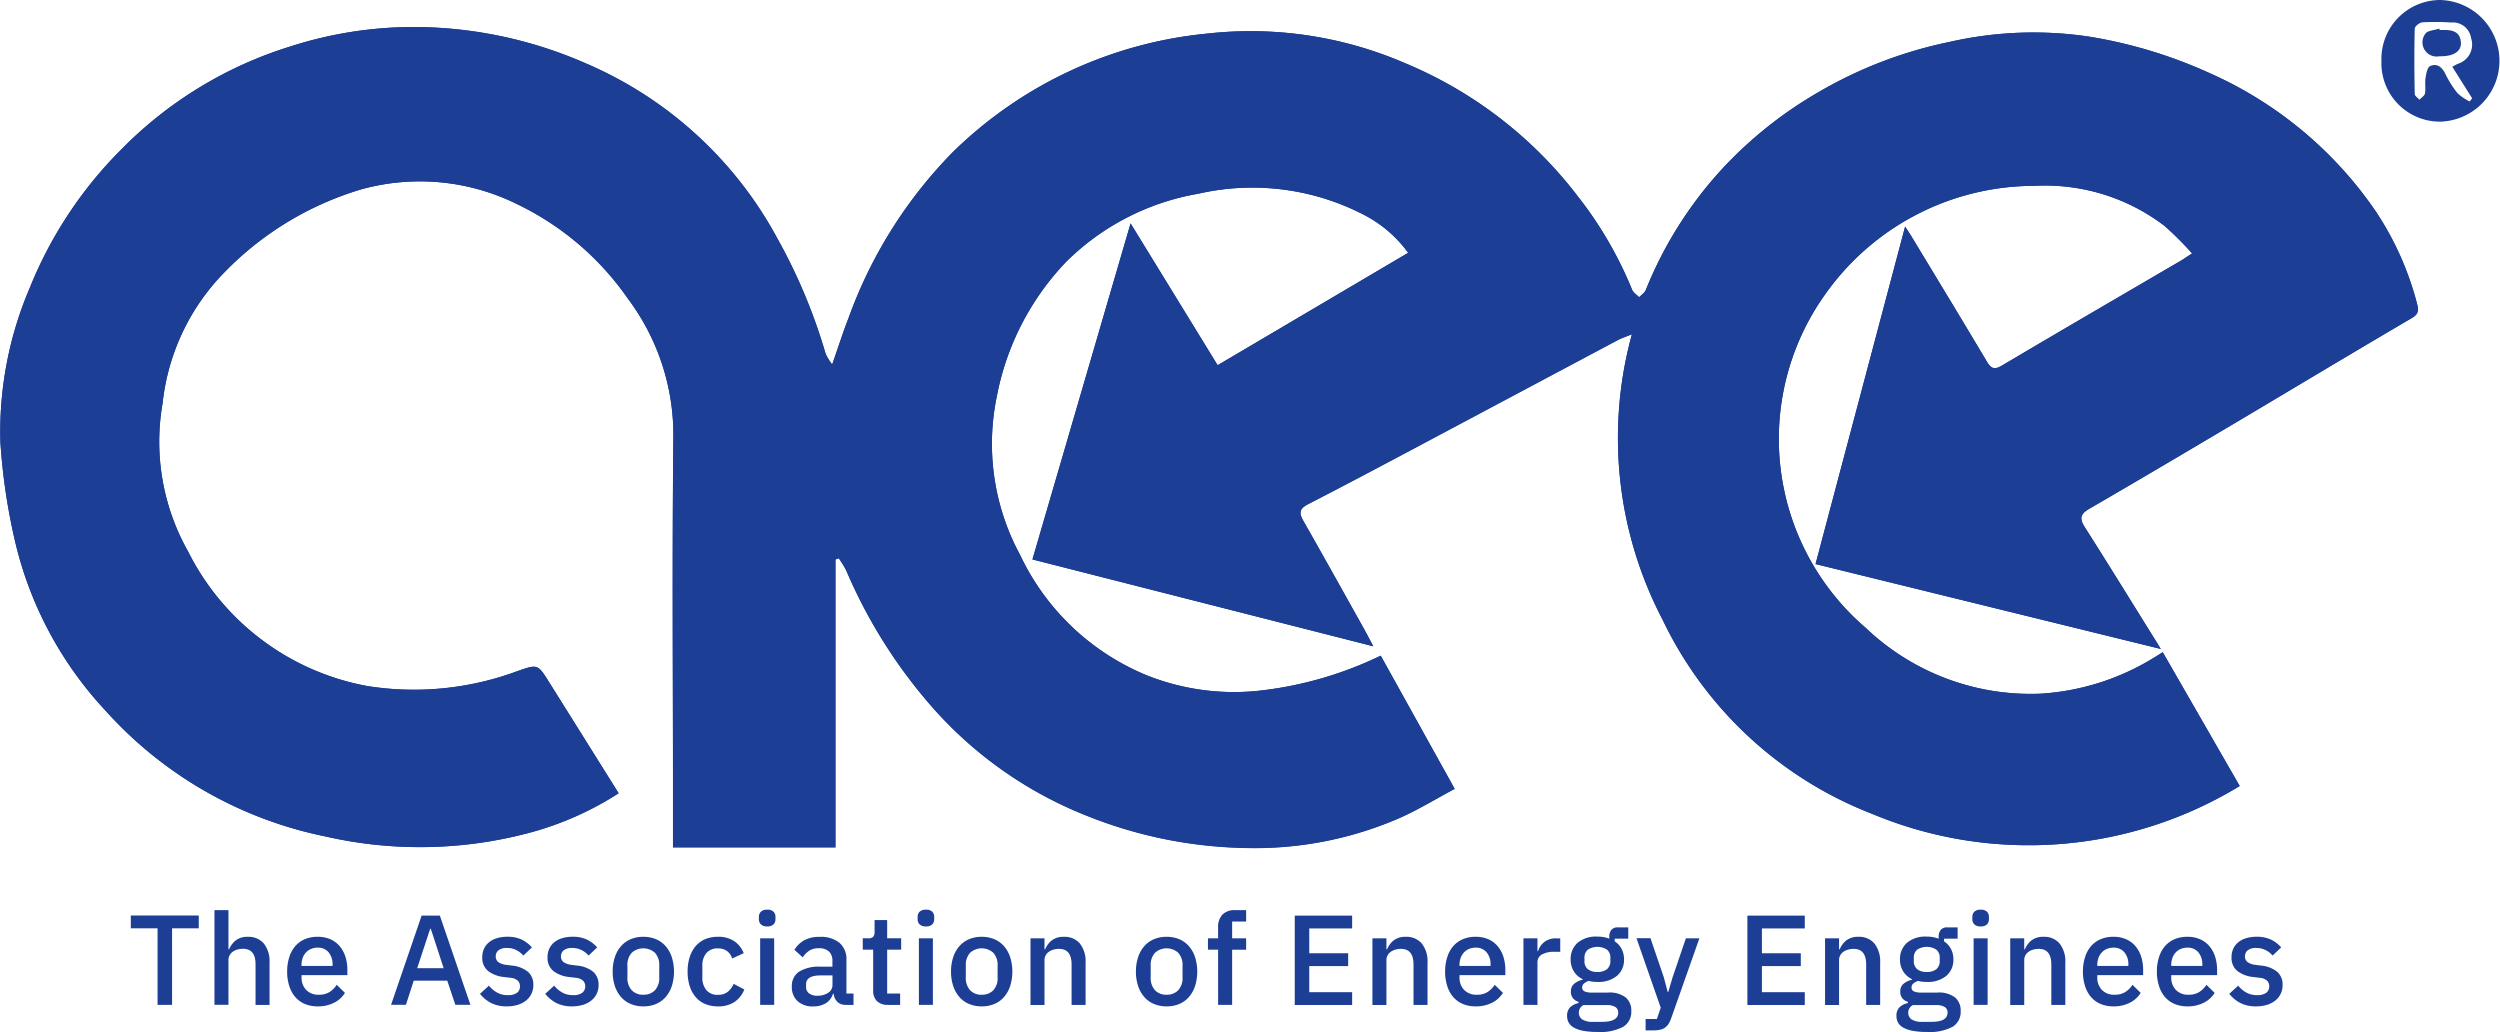 <svg id="Group_172" data-name="Group 172" xmlns="http://www.w3.org/2000/svg" width="84.074" height="34.705" viewBox="0 0 84.074 34.705">
  <g id="Group_71" data-name="Group 71" transform="translate(0 0.907)">
    <path id="Path_240" data-name="Path 240" d="M72.666,33.074c-.1-.158-.147-.238-.2-.318-.787-1.263-1.57-2.53-2.367-3.788-.182-.288-.135-.437.162-.61,1.685-.976,3.359-1.969,5.034-2.962,1.94-1.151,3.872-2.314,5.818-3.455.238-.14.217-.289.164-.484a10.209,10.209,0,0,0-1.371-3.076,13.277,13.277,0,0,0-5.587-4.665,15.95,15.95,0,0,0-4.075-1.235,12.689,12.689,0,0,0-4.7.183,14.483,14.483,0,0,0-4.387,1.683,13.822,13.822,0,0,0-3.371,2.722A13.371,13.371,0,0,0,55.347,21c-.039.1-.147.165-.224.247-.081-.084-.2-.154-.238-.254a13.029,13.029,0,0,0-1.822-3.136,14.144,14.144,0,0,0-5.833-4.491A13.081,13.081,0,0,0,40.6,12.38a14.157,14.157,0,0,0-8.574,4,15.4,15.4,0,0,0-3.483,5.539c-.191.49-.351.992-.561,1.59a1.889,1.889,0,0,1-.221-.36,18.638,18.638,0,0,0-1.632-3.895,13.233,13.233,0,0,0-6.457-5.882,14.485,14.485,0,0,0-5.754-1.213,13.549,13.549,0,0,0-4.177.661,13.6,13.6,0,0,0-5.634,3.426A13.945,13.945,0,0,0,1,20.932a12.29,12.29,0,0,0-.988,5.191,20.461,20.461,0,0,0,.495,3.34A12.515,12.515,0,0,0,3.54,35.139a13.563,13.563,0,0,0,7.4,4.238,14.268,14.268,0,0,0,6.833-.115A10.582,10.582,0,0,0,20.8,37.925c-.791-1.265-1.567-2.505-2.344-3.745-.377-.6-.377-.6-1.069-.358a9.993,9.993,0,0,1-5.026.5A8.441,8.441,0,0,1,6.324,29.8a7.51,7.51,0,0,1-.857-5,7.41,7.41,0,0,1,2.1-4.414,10.659,10.659,0,0,1,4.568-2.764,7.368,7.368,0,0,1,5.225.481,9.584,9.584,0,0,1,3.76,3.2,7.644,7.644,0,0,1,1.523,4.618c-.043,4-.013,8-.013,12v1.822h5.463V30.06l.111-.04a3.328,3.328,0,0,1,.247.4A17.167,17.167,0,0,0,31.4,35.091,13.579,13.579,0,0,0,36.58,38.7a15.027,15.027,0,0,0,5.3,1.07,12.2,12.2,0,0,0,5.154-.994c.647-.283,1.254-.659,1.883-.993L46.429,33.3a12.517,12.517,0,0,1-3.907,1.157,7.918,7.918,0,0,1-3.989-.508A8.137,8.137,0,0,1,34.3,29.909a7.844,7.844,0,0,1-.779-5.333,8.978,8.978,0,0,1,2.339-4.529A8.313,8.313,0,0,1,40.3,17.765a8.148,8.148,0,0,1,5.521.688,4.258,4.258,0,0,1,1.532,1.3l-6.409,3.781-2.927-4.769c-1.113,3.815-2.2,7.53-3.3,11.3l11.464,2.919c-.127-.238-.212-.4-.3-.564-.684-1.222-1.365-2.447-2.057-3.664-.15-.263-.121-.4.165-.551,1.234-.632,2.459-1.284,3.683-1.935q3.364-1.787,6.725-3.579c.123-.065.258-.106.482-.2a13.181,13.181,0,0,0,1.03,9.595,13.036,13.036,0,0,0,7.043,6.531,13.644,13.644,0,0,0,12.367-.934l-2.589-4.5c-.132.083-.214.138-.3.188a8.231,8.231,0,0,1-3.8,1.207,8.032,8.032,0,0,1-5.885-2.21,8.369,8.369,0,0,1-1.369-11.216A8.615,8.615,0,0,1,68.41,17.5a6.626,6.626,0,0,1,4.373,1.341,10.55,10.55,0,0,1,.934.932c-.187.121-.286.192-.392.253-2,1.169-4,2.332-5.993,3.513-.262.155-.372.114-.519-.133-.834-1.4-1.681-2.8-2.525-4.191-.058-.1-.123-.191-.222-.345-1.015,3.827-2.009,7.57-3.012,11.349Z" transform="translate(0.001 -12.157)" fill="#1c3e95"/>
    <path id="Path_241" data-name="Path 241" d="M72.675,33.047,61.064,30.191c1-3.779,2-7.523,3.012-11.349.1.155.164.248.222.345.844,1.4,1.692,2.789,2.525,4.191.147.247.257.288.519.133,1.991-1.181,3.994-2.344,5.993-3.513.105-.061.2-.132.392-.253a10.864,10.864,0,0,0-.934-.932,6.622,6.622,0,0,0-4.373-1.341,8.615,8.615,0,0,0-7.036,3.652,8.369,8.369,0,0,0,1.37,11.216,8.039,8.039,0,0,0,5.885,2.21,8.231,8.231,0,0,0,3.8-1.207c.084-.05.167-.1.3-.188l2.589,4.5a13.645,13.645,0,0,1-12.367.934,13.036,13.036,0,0,1-7.043-6.531,13.181,13.181,0,0,1-1.03-9.595c-.224.09-.36.132-.482.2q-3.364,1.787-6.725,3.579c-1.224.651-2.449,1.3-3.683,1.935-.286.147-.315.288-.165.551.692,1.218,1.373,2.441,2.057,3.664.09.161.175.326.3.564L34.731,30.034c1.1-3.767,2.184-7.483,3.3-11.3l2.927,4.769,6.409-3.781a4.251,4.251,0,0,0-1.532-1.3,8.157,8.157,0,0,0-5.521-.688,8.318,8.318,0,0,0-4.443,2.282,8.978,8.978,0,0,0-2.339,4.529,7.844,7.844,0,0,0,.779,5.333,8.137,8.137,0,0,0,4.236,4.043,7.927,7.927,0,0,0,3.989.508,12.529,12.529,0,0,0,3.907-1.157l2.485,4.476c-.629.336-1.236.712-1.883.993a12.211,12.211,0,0,1-5.154.994,15.027,15.027,0,0,1-5.3-1.07,13.579,13.579,0,0,1-5.179-3.606A17.167,17.167,0,0,1,28.463,30.4a3.236,3.236,0,0,0-.247-.4l-.111.04v9.681H22.641V37.891c0-4-.029-8,.013-12a7.64,7.64,0,0,0-1.523-4.618,9.589,9.589,0,0,0-3.76-3.2,7.368,7.368,0,0,0-5.225-.481,10.655,10.655,0,0,0-4.568,2.764,7.41,7.41,0,0,0-2.1,4.414,7.514,7.514,0,0,0,.857,5,8.44,8.44,0,0,0,6.04,4.527,9.993,9.993,0,0,0,5.026-.5c.691-.241.692-.243,1.069.358.777,1.24,1.552,2.48,2.344,3.745a10.562,10.562,0,0,1-3.031,1.337,14.267,14.267,0,0,1-6.833.115,13.56,13.56,0,0,1-7.4-4.238A12.515,12.515,0,0,1,.516,29.434a20.461,20.461,0,0,1-.495-3.34A12.29,12.29,0,0,1,1.01,20.9a13.93,13.93,0,0,1,3.111-4.686A13.6,13.6,0,0,1,9.755,12.79a13.552,13.552,0,0,1,4.177-.661,14.462,14.462,0,0,1,5.754,1.213,13.23,13.23,0,0,1,6.457,5.882,18.638,18.638,0,0,1,1.632,3.895,1.929,1.929,0,0,0,.221.36c.21-.6.369-1.1.561-1.59a15.407,15.407,0,0,1,3.483-5.539,14.157,14.157,0,0,1,8.574-4,13.081,13.081,0,0,1,6.625.988,14.144,14.144,0,0,1,5.833,4.491,13.044,13.044,0,0,1,1.822,3.136c.04.1.157.17.238.254.076-.081.184-.15.224-.247A13.371,13.371,0,0,1,57.8,17.04a13.822,13.822,0,0,1,3.371-2.722,14.483,14.483,0,0,1,4.387-1.683,12.674,12.674,0,0,1,4.7-.183,15.921,15.921,0,0,1,4.075,1.235,13.286,13.286,0,0,1,5.587,4.665,10.208,10.208,0,0,1,1.371,3.076c.052.2.074.345-.164.484-1.946,1.141-3.878,2.3-5.818,3.455-1.674.993-3.35,1.986-5.034,2.962-.3.173-.345.322-.162.61.8,1.257,1.579,2.524,2.367,3.788C72.529,32.808,72.577,32.888,72.675,33.047Z" transform="translate(-0.007 -12.129)" fill="#1c3e95"/>
  </g>
  <g id="Group_72" data-name="Group 72" transform="translate(4.401 30.591)">
    <path id="Path_242" data-name="Path 242" d="M60.256,412.291v2.574h-.488v-2.574h-.9v-.431h2.285v.431Z" transform="translate(-58.87 -411.663)" fill="#1c3e95"/>
    <path id="Path_243" data-name="Path 243" d="M96.47,409.45h.471v1.317h.022a.733.733,0,0,1,.223-.3.633.633,0,0,1,.408-.12.668.668,0,0,1,.537.226.966.966,0,0,1,.192.644v1.42h-.471V411.27q0-.52-.423-.521a.694.694,0,0,0-.179.024.515.515,0,0,0-.158.071.347.347,0,0,0-.11.12.334.334,0,0,0-.041.168v1.5H96.47Z" transform="translate(-93.659 -409.433)" fill="#1c3e95"/>
    <path id="Path_244" data-name="Path 244" d="M130.152,423.761a1.1,1.1,0,0,1-.432-.081.883.883,0,0,1-.324-.235,1.044,1.044,0,0,1-.2-.37,1.542,1.542,0,0,1-.071-.484,1.564,1.564,0,0,1,.071-.484,1.057,1.057,0,0,1,.2-.37.9.9,0,0,1,.324-.235,1.08,1.08,0,0,1,.432-.081,1.033,1.033,0,0,1,.434.086.86.86,0,0,1,.313.239,1.035,1.035,0,0,1,.188.355,1.455,1.455,0,0,1,.063.434v.176h-1.541v.073a.59.59,0,0,0,.153.421.569.569,0,0,0,.438.164.644.644,0,0,0,.35-.09.783.783,0,0,0,.241-.244l.277.272a.89.89,0,0,1-.363.33A1.178,1.178,0,0,1,130.152,423.761Zm0-1.975a.558.558,0,0,0-.223.043.483.483,0,0,0-.173.12.529.529,0,0,0-.11.185.688.688,0,0,0-.039.237v.03h1.045v-.043a.622.622,0,0,0-.134-.416A.457.457,0,0,0,130.152,421.786Z" transform="translate(-123.869 -420.508)" fill="#1c3e95"/>
    <path id="Path_245" data-name="Path 245" d="M178.119,414.864l-.272-.813H176.72l-.263.813h-.5l1.028-3h.613l1.028,3Zm-.825-2.557h-.022l-.436,1.325h.89Z" transform="translate(-167.207 -411.663)" fill="#1c3e95"/>
    <path id="Path_246" data-name="Path 246" d="M216.841,423.761a1.151,1.151,0,0,1-.535-.112,1.174,1.174,0,0,1-.376-.31l.3-.275a.975.975,0,0,0,.279.235.73.73,0,0,0,.357.084.5.5,0,0,0,.309-.079.267.267,0,0,0,.1-.221.258.258,0,0,0-.071-.183.408.408,0,0,0-.248-.1l-.207-.025a1.062,1.062,0,0,1-.542-.2.562.562,0,0,1-.2-.467.67.67,0,0,1,.061-.291.614.614,0,0,1,.17-.215.785.785,0,0,1,.263-.135,1.153,1.153,0,0,1,.339-.047,1.11,1.11,0,0,1,.494.095,1.129,1.129,0,0,1,.343.262l-.289.275a.757.757,0,0,0-.227-.179.672.672,0,0,0-.321-.076.443.443,0,0,0-.287.078.25.25,0,0,0-.093.2.232.232,0,0,0,.082.194.587.587,0,0,0,.263.095l.207.026a.994.994,0,0,1,.542.218.568.568,0,0,1,.17.433.673.673,0,0,1-.063.295.647.647,0,0,1-.179.226.846.846,0,0,1-.28.147A1.244,1.244,0,0,1,216.841,423.761Z" transform="translate(-204.189 -420.508)" fill="#1c3e95"/>
    <path id="Path_247" data-name="Path 247" d="M246.191,423.761a1.151,1.151,0,0,1-.535-.112,1.174,1.174,0,0,1-.376-.31l.3-.275a.974.974,0,0,0,.279.235.73.73,0,0,0,.357.084.5.5,0,0,0,.309-.079.267.267,0,0,0,.1-.221.258.258,0,0,0-.071-.183.408.408,0,0,0-.248-.1l-.207-.025a1.062,1.062,0,0,1-.542-.2.562.562,0,0,1-.2-.467.669.669,0,0,1,.061-.291.613.613,0,0,1,.17-.215.785.785,0,0,1,.263-.135,1.154,1.154,0,0,1,.339-.047,1.11,1.11,0,0,1,.494.095,1.13,1.13,0,0,1,.343.262l-.289.275a.757.757,0,0,0-.227-.179.672.672,0,0,0-.321-.076.443.443,0,0,0-.287.078.25.25,0,0,0-.093.2.232.232,0,0,0,.082.194.587.587,0,0,0,.263.095l.207.026a.994.994,0,0,1,.542.218.568.568,0,0,1,.17.433.673.673,0,0,1-.063.295.647.647,0,0,1-.179.226.845.845,0,0,1-.28.147A1.248,1.248,0,0,1,246.191,423.761Z" transform="translate(-231.345 -420.508)" fill="#1c3e95"/>
    <path id="Path_248" data-name="Path 248" d="M276.642,423.761a1.086,1.086,0,0,1-.425-.081.884.884,0,0,1-.326-.235,1.072,1.072,0,0,1-.207-.37,1.5,1.5,0,0,1-.073-.484,1.519,1.519,0,0,1,.073-.484,1.073,1.073,0,0,1,.207-.37.893.893,0,0,1,.326-.235,1.073,1.073,0,0,1,.425-.081,1.087,1.087,0,0,1,.425.081.894.894,0,0,1,.326.235,1.073,1.073,0,0,1,.207.37,1.639,1.639,0,0,1,0,.969,1.085,1.085,0,0,1-.207.37.893.893,0,0,1-.326.235A1.073,1.073,0,0,1,276.642,423.761Zm0-.392a.523.523,0,0,0,.389-.148.6.6,0,0,0,.146-.443V422.4a.605.605,0,0,0-.146-.443.584.584,0,0,0-.777,0,.6.6,0,0,0-.147.443v.377a.606.606,0,0,0,.147.443A.521.521,0,0,0,276.642,423.37Z" transform="translate(-259.408 -420.508)" fill="#1c3e95"/>
    <path id="Path_249" data-name="Path 249" d="M310.369,423.761a1.1,1.1,0,0,1-.432-.081.843.843,0,0,1-.319-.235,1.058,1.058,0,0,1-.2-.37,1.586,1.586,0,0,1-.069-.484,1.611,1.611,0,0,1,.069-.484,1.059,1.059,0,0,1,.2-.37.863.863,0,0,1,.319-.235,1.081,1.081,0,0,1,.432-.081.945.945,0,0,1,.552.15.869.869,0,0,1,.315.4l-.389.181a.488.488,0,0,0-.166-.247.5.5,0,0,0-.313-.093.478.478,0,0,0-.391.161.638.638,0,0,0-.132.419v.4a.642.642,0,0,0,.132.419.474.474,0,0,0,.391.161.505.505,0,0,0,.33-.1.707.707,0,0,0,.2-.269l.358.189a.891.891,0,0,1-.337.425A.968.968,0,0,1,310.369,423.761Z" transform="translate(-290.626 -420.508)" fill="#1c3e95"/>
    <path id="Path_250" data-name="Path 250" d="M341.681,409.784a.289.289,0,0,1-.214-.069.241.241,0,0,1-.067-.176v-.073a.241.241,0,0,1,.067-.176.289.289,0,0,1,.214-.069.281.281,0,0,1,.212.069.246.246,0,0,1,.065.176v.073a.246.246,0,0,1-.065.176A.281.281,0,0,1,341.681,409.784Zm-.238.4h.471v2.238h-.471Z" transform="translate(-320.28 -409.22)" fill="#1c3e95"/>
    <path id="Path_251" data-name="Path 251" d="M358.059,423.7a.371.371,0,0,1-.285-.105.467.467,0,0,1-.121-.269h-.022a.552.552,0,0,1-.238.319.777.777,0,0,1-.419.108.744.744,0,0,1-.538-.181.642.642,0,0,1-.188-.487.573.573,0,0,1,.244-.5,1.259,1.259,0,0,1,.715-.168h.406v-.189a.431.431,0,0,0-.112-.318.477.477,0,0,0-.35-.112.557.557,0,0,0-.324.086.772.772,0,0,0-.212.22l-.28-.254a.893.893,0,0,1,.315-.312,1.02,1.02,0,0,1,.532-.123.989.989,0,0,1,.669.2.727.727,0,0,1,.233.581v1.124h.238v.383h-.265Zm-.95-.306a.634.634,0,0,0,.363-.1.3.3,0,0,0,.143-.26v-.323h-.4q-.488,0-.488.3v.078a.262.262,0,0,0,.1.226A.458.458,0,0,0,357.109,423.395Z" transform="translate(-334.02 -420.499)" fill="#1c3e95"/>
    <path id="Path_252" data-name="Path 252" d="M388.977,416.78a.5.5,0,0,1-.372-.127.49.49,0,0,1-.126-.36v-1.369h-.35v-.383h.19a.21.21,0,0,0,.162-.052.254.254,0,0,0,.046-.168v-.392h.423v.611h.471v.383h-.471V416.4h.436v.383h-.41Z" transform="translate(-363.516 -413.578)" fill="#1c3e95"/>
    <path id="Path_253" data-name="Path 253" d="M413.081,409.784a.289.289,0,0,1-.214-.069.242.242,0,0,1-.067-.176v-.073a.241.241,0,0,1,.067-.176.289.289,0,0,1,.214-.069.281.281,0,0,1,.212.069.246.246,0,0,1,.065.176v.073a.246.246,0,0,1-.065.176A.281.281,0,0,1,413.081,409.784Zm-.238.4h.471v2.238h-.471Z" transform="translate(-386.342 -409.22)" fill="#1c3e95"/>
    <path id="Path_254" data-name="Path 254" d="M428.862,423.761a1.087,1.087,0,0,1-.425-.081.885.885,0,0,1-.326-.235,1.072,1.072,0,0,1-.207-.37,1.5,1.5,0,0,1-.073-.484,1.517,1.517,0,0,1,.073-.484,1.073,1.073,0,0,1,.207-.37.894.894,0,0,1,.326-.235,1.073,1.073,0,0,1,.425-.081,1.086,1.086,0,0,1,.425.081.893.893,0,0,1,.326.235,1.072,1.072,0,0,1,.207.37,1.636,1.636,0,0,1,0,.969,1.083,1.083,0,0,1-.207.37.892.892,0,0,1-.326.235A1.073,1.073,0,0,1,428.862,423.761Zm0-.392a.523.523,0,0,0,.389-.148.6.6,0,0,0,.146-.443V422.4a.605.605,0,0,0-.146-.443.584.584,0,0,0-.777,0,.6.6,0,0,0-.146.443v.377a.606.606,0,0,0,.146.443A.52.52,0,0,0,428.862,423.37Z" transform="translate(-400.249 -420.508)" fill="#1c3e95"/>
    <path id="Path_255" data-name="Path 255" d="M463.58,423.71v-2.238h.471v.37h.022a.733.733,0,0,1,.223-.3.633.633,0,0,1,.408-.12.668.668,0,0,1,.537.226.966.966,0,0,1,.192.644v1.42h-.471v-1.36q0-.525-.423-.525a.7.7,0,0,0-.179.024.515.515,0,0,0-.158.071.346.346,0,0,0-.11.12.342.342,0,0,0-.041.172v1.5h-.471Z" transform="translate(-433.326 -420.508)" fill="#1c3e95"/>
    <path id="Path_256" data-name="Path 256" d="M512.042,423.761a1.087,1.087,0,0,1-.425-.081.884.884,0,0,1-.326-.235,1.07,1.07,0,0,1-.207-.37,1.5,1.5,0,0,1-.073-.484,1.519,1.519,0,0,1,.073-.484,1.071,1.071,0,0,1,.207-.37.893.893,0,0,1,.326-.235,1.073,1.073,0,0,1,.425-.081,1.086,1.086,0,0,1,.425.081.894.894,0,0,1,.326.235,1.073,1.073,0,0,1,.207.37,1.637,1.637,0,0,1,0,.969,1.085,1.085,0,0,1-.207.37.893.893,0,0,1-.326.235A1.073,1.073,0,0,1,512.042,423.761Zm0-.392a.523.523,0,0,0,.389-.148.6.6,0,0,0,.147-.443V422.4a.605.605,0,0,0-.147-.443.584.584,0,0,0-.777,0,.6.6,0,0,0-.146.443v.377a.606.606,0,0,0,.146.443A.521.521,0,0,0,512.042,423.37Z" transform="translate(-477.211 -420.508)" fill="#1c3e95"/>
    <path id="Path_257" data-name="Path 257" d="M543.761,410.789h-.341v-.383h.341v-.37a.6.6,0,0,1,.143-.424.558.558,0,0,1,.428-.153h.372v.383h-.471v.564h.471v.383h-.471v1.855h-.471Z" transform="translate(-507.198 -409.442)" fill="#1c3e95"/>
    <path id="Path_258" data-name="Path 258" d="M582.46,414.864v-3h1.93v.431h-1.442v.835h1.308v.431h-1.308v.878h1.442v.431h-1.93Z" transform="translate(-543.319 -411.663)" fill="#1c3e95"/>
    <path id="Path_259" data-name="Path 259" d="M617.41,423.71v-2.238h.471v.37h.022a.74.74,0,0,1,.222-.3.634.634,0,0,1,.408-.12.668.668,0,0,1,.538.226.966.966,0,0,1,.192.644v1.42h-.471v-1.36q0-.525-.423-.525a.7.7,0,0,0-.179.024.512.512,0,0,0-.158.071.34.34,0,0,0-.151.292v1.5h-.47Z" transform="translate(-575.657 -420.508)" fill="#1c3e95"/>
    <path id="Path_260" data-name="Path 260" d="M651.091,423.761a1.1,1.1,0,0,1-.432-.081.883.883,0,0,1-.324-.235,1.045,1.045,0,0,1-.2-.37,1.54,1.54,0,0,1-.071-.484,1.564,1.564,0,0,1,.071-.484,1.046,1.046,0,0,1,.2-.37.9.9,0,0,1,.324-.235,1.081,1.081,0,0,1,.432-.081,1.03,1.03,0,0,1,.434.086.86.86,0,0,1,.313.239,1.034,1.034,0,0,1,.188.355,1.455,1.455,0,0,1,.063.434v.176h-1.541v.073a.59.59,0,0,0,.153.421.569.569,0,0,0,.438.164.644.644,0,0,0,.35-.09.793.793,0,0,0,.242-.244l.277.272a.9.9,0,0,1-.362.33A1.184,1.184,0,0,1,651.091,423.761Zm0-1.975a.552.552,0,0,0-.222.043.482.482,0,0,0-.173.12.528.528,0,0,0-.11.185.689.689,0,0,0-.039.237v.03h1.045v-.043a.622.622,0,0,0-.134-.416A.46.46,0,0,0,651.091,421.786Z" transform="translate(-605.866 -420.508)" fill="#1c3e95"/>
    <path id="Path_261" data-name="Path 261" d="M685.35,424.348V422.11h.471v.431h.022a.6.6,0,0,1,.2-.3.625.625,0,0,1,.419-.129h.126v.452H686.4a.834.834,0,0,0-.43.09.293.293,0,0,0-.149.267v1.429Z" transform="translate(-638.518 -421.146)" fill="#1c3e95"/>
    <path id="Path_262" data-name="Path 262" d="M707.14,420.062a.586.586,0,0,1-.268.525,1.641,1.641,0,0,1-.872.176,2.526,2.526,0,0,1-.469-.037,1.064,1.064,0,0,1-.315-.105.445.445,0,0,1-.179-.168.454.454,0,0,1-.056-.228.393.393,0,0,1,.1-.289.547.547,0,0,1,.283-.142v-.047a.333.333,0,0,1-.255-.345.318.318,0,0,1,.117-.265.705.705,0,0,1,.28-.132v-.017a.7.7,0,0,1-.3-.265.741.741,0,0,1-.106-.4.717.717,0,0,1,.231-.555.951.951,0,0,1,.663-.211,1.077,1.077,0,0,1,.406.069v-.061a.355.355,0,0,1,.071-.235.275.275,0,0,1,.222-.084h.345v.379h-.457v.091a.674.674,0,0,1,.233.256.747.747,0,0,1,.082.351.7.7,0,0,1-.233.549.966.966,0,0,1-.665.209,1.14,1.14,0,0,1-.294-.034.487.487,0,0,0-.151.084.173.173,0,0,0-.065.14.134.134,0,0,0,.082.129.567.567,0,0,0,.233.039h.552a.889.889,0,0,1,.6.166A.578.578,0,0,1,707.14,420.062Zm-.44.052a.223.223,0,0,0-.088-.185.549.549,0,0,0-.321-.069h-.76a.284.284,0,0,0-.155.258.264.264,0,0,0,.11.221.63.63,0,0,0,.374.084h.294C706.516,420.424,706.7,420.321,706.7,420.114Zm-.7-1.368a.5.5,0,0,0,.322-.093.347.347,0,0,0,.114-.286v-.086a.347.347,0,0,0-.114-.286.6.6,0,0,0-.643,0,.347.347,0,0,0-.114.286v.086a.347.347,0,0,0,.114.286A.5.5,0,0,0,706,418.746Z" transform="translate(-656.681 -416.65)" fill="#1c3e95"/>
    <path id="Path_263" data-name="Path 263" d="M737.843,422.11h.454l-.946,2.681a.972.972,0,0,1-.088.191.429.429,0,0,1-.279.2.943.943,0,0,1-.224.024h-.272v-.383h.38l.129-.379-.816-2.337h.471l.449,1.317.129.487h.022l.143-.487Z" transform="translate(-685.548 -421.146)" fill="#1c3e95"/>
    <path id="Path_264" data-name="Path 264" d="M786.09,414.864v-3h1.93v.431h-1.442v.835h1.308v.431h-1.308v.878h1.442v.431h-1.93Z" transform="translate(-731.727 -411.663)" fill="#1c3e95"/>
    <path id="Path_265" data-name="Path 265" d="M821.04,423.71v-2.238h.471v.37h.022a.739.739,0,0,1,.222-.3.634.634,0,0,1,.408-.12.668.668,0,0,1,.538.226.966.966,0,0,1,.192.644v1.42h-.471v-1.36q0-.525-.423-.525a.7.7,0,0,0-.179.024.517.517,0,0,0-.158.071.346.346,0,0,0-.11.12.342.342,0,0,0-.041.172v1.5h-.47Z" transform="translate(-764.065 -420.508)" fill="#1c3e95"/>
    <path id="Path_266" data-name="Path 266" d="M855.31,420.062a.586.586,0,0,1-.268.525,1.641,1.641,0,0,1-.872.176,2.527,2.527,0,0,1-.469-.037,1.066,1.066,0,0,1-.315-.105.446.446,0,0,1-.18-.168.454.454,0,0,1-.056-.228.393.393,0,0,1,.1-.289.548.548,0,0,1,.283-.142v-.047a.333.333,0,0,1-.255-.345.318.318,0,0,1,.117-.265.706.706,0,0,1,.28-.132v-.017a.7.7,0,0,1-.3-.265.741.741,0,0,1-.106-.4.716.716,0,0,1,.231-.555.95.95,0,0,1,.663-.211,1.077,1.077,0,0,1,.406.069v-.061a.354.354,0,0,1,.071-.235.274.274,0,0,1,.222-.084h.345v.379h-.457v.091a.673.673,0,0,1,.233.256.746.746,0,0,1,.082.351.7.7,0,0,1-.233.549.966.966,0,0,1-.665.209,1.139,1.139,0,0,1-.294-.034.488.488,0,0,0-.151.084.173.173,0,0,0-.065.14.134.134,0,0,0,.082.129.567.567,0,0,0,.233.039h.552a.889.889,0,0,1,.6.166A.578.578,0,0,1,855.31,420.062Zm-.44.052a.223.223,0,0,0-.088-.185.549.549,0,0,0-.321-.069h-.76a.284.284,0,0,0-.155.258.264.264,0,0,0,.11.221.631.631,0,0,0,.374.084h.294Q854.869,420.425,854.869,420.114Zm-.7-1.368a.5.5,0,0,0,.321-.093.347.347,0,0,0,.114-.286v-.086a.347.347,0,0,0-.114-.286.6.6,0,0,0-.643,0,.347.347,0,0,0-.114.286v.086a.347.347,0,0,0,.114.286A.5.5,0,0,0,854.165,418.746Z" transform="translate(-793.774 -416.65)" fill="#1c3e95"/>
    <path id="Path_267" data-name="Path 267" d="M887.571,409.784a.289.289,0,0,1-.214-.069.241.241,0,0,1-.067-.176v-.073a.241.241,0,0,1,.067-.176.289.289,0,0,1,.214-.069.281.281,0,0,1,.212.069.246.246,0,0,1,.065.176v.073a.246.246,0,0,1-.065.176A.281.281,0,0,1,887.571,409.784Zm-.238.4h.471v2.238h-.471Z" transform="translate(-825.362 -409.22)" fill="#1c3e95"/>
    <path id="Path_268" data-name="Path 268" d="M904.34,423.71v-2.238h.471v.37h.022a.737.737,0,0,1,.222-.3.634.634,0,0,1,.408-.12.668.668,0,0,1,.538.226.966.966,0,0,1,.192.644v1.42h-.471v-1.36q0-.525-.423-.525a.7.7,0,0,0-.179.024.514.514,0,0,0-.158.071.34.34,0,0,0-.151.292v1.5h-.47Z" transform="translate(-841.138 -420.508)" fill="#1c3e95"/>
    <path id="Path_269" data-name="Path 269" d="M938.012,423.761a1.1,1.1,0,0,1-.432-.081.883.883,0,0,1-.324-.235,1.044,1.044,0,0,1-.2-.37,1.54,1.54,0,0,1-.071-.484,1.564,1.564,0,0,1,.071-.484,1.045,1.045,0,0,1,.2-.37.9.9,0,0,1,.324-.235,1.081,1.081,0,0,1,.432-.081,1.031,1.031,0,0,1,.434.086.859.859,0,0,1,.313.239,1.034,1.034,0,0,1,.188.355,1.455,1.455,0,0,1,.063.434v.176h-1.542v.073a.59.59,0,0,0,.153.421.569.569,0,0,0,.438.164.644.644,0,0,0,.35-.09.793.793,0,0,0,.242-.244l.277.272a.9.9,0,0,1-.363.33A1.176,1.176,0,0,1,938.012,423.761Zm0-1.975a.552.552,0,0,0-.222.043.483.483,0,0,0-.173.12.532.532,0,0,0-.11.185.688.688,0,0,0-.039.237v.03h1.045v-.043a.623.623,0,0,0-.134-.416A.459.459,0,0,0,938.012,421.786Z" transform="translate(-871.338 -420.508)" fill="#1c3e95"/>
    <path id="Path_270" data-name="Path 270" d="M971.282,423.761a1.1,1.1,0,0,1-.432-.081.883.883,0,0,1-.324-.235,1.043,1.043,0,0,1-.2-.37,1.539,1.539,0,0,1-.071-.484,1.562,1.562,0,0,1,.071-.484,1.044,1.044,0,0,1,.2-.37.9.9,0,0,1,.324-.235,1.081,1.081,0,0,1,.432-.081,1.031,1.031,0,0,1,.434.086.86.86,0,0,1,.313.239,1.034,1.034,0,0,1,.188.355,1.457,1.457,0,0,1,.063.434v.176h-1.542v.073a.591.591,0,0,0,.153.421.569.569,0,0,0,.438.164.645.645,0,0,0,.35-.09.793.793,0,0,0,.242-.244l.277.272a.9.9,0,0,1-.363.33A1.179,1.179,0,0,1,971.282,423.761Zm0-1.975a.552.552,0,0,0-.222.043.482.482,0,0,0-.173.12.529.529,0,0,0-.11.185.689.689,0,0,0-.039.237v.03h1.045v-.043a.622.622,0,0,0-.134-.416A.459.459,0,0,0,971.282,421.786Z" transform="translate(-902.121 -420.508)" fill="#1c3e95"/>
    <path id="Path_271" data-name="Path 271" d="M1003.8,423.761a1.15,1.15,0,0,1-.535-.112,1.172,1.172,0,0,1-.376-.31l.3-.275a.975.975,0,0,0,.279.235.73.73,0,0,0,.357.084.5.5,0,0,0,.309-.079.267.267,0,0,0,.1-.221.258.258,0,0,0-.071-.183.409.409,0,0,0-.248-.1l-.207-.025a1.062,1.062,0,0,1-.542-.2.562.562,0,0,1-.2-.467.671.671,0,0,1,.06-.291.614.614,0,0,1,.171-.215.786.786,0,0,1,.263-.135,1.156,1.156,0,0,1,.339-.047,1.112,1.112,0,0,1,.494.095,1.128,1.128,0,0,1,.343.262l-.289.275a.755.755,0,0,0-.227-.179.671.671,0,0,0-.322-.076.442.442,0,0,0-.287.078.25.25,0,0,0-.093.2.232.232,0,0,0,.082.194.587.587,0,0,0,.263.095l.207.026a.993.993,0,0,1,.542.218.567.567,0,0,1,.171.433.673.673,0,0,1-.063.295.646.646,0,0,1-.179.226.847.847,0,0,1-.28.147A1.226,1.226,0,0,1,1003.8,423.761Z" transform="translate(-932.321 -420.508)" fill="#1c3e95"/>
  </g>
  <path id="Path_272" data-name="Path 272" d="M1073.336,0a2.046,2.046,0,0,1,0,4.091,1.967,1.967,0,0,1-1.968-2.043A1.982,1.982,0,0,1,1073.336,0Zm1,3.412.082-.106-.668-1.063c.1-.05.136-.075.18-.095a.678.678,0,0,0,.453-.865.617.617,0,0,0-.667-.526,7.92,7.92,0,0,0-.97-.006c-.094.007-.256.133-.258.208-.019.733-.015,1.468,0,2.2,0,.066.1.13.159.194.064-.07.171-.132.185-.21.03-.169-.007-.35.019-.52.022-.142.059-.354.152-.4.216-.1.392.017.505.243a3.523,3.523,0,0,0,.414.663A1.682,1.682,0,0,0,1074.333,3.412Z" transform="translate(-991.281 0)" fill="#1c3e95"/>
  <path id="Path_273" data-name="Path 273" d="M1090.442,12.879h.149c.283,0,.53.058.564.4.028.274-.176.447-.54.478-.061.005-.123.006-.185.007a.477.477,0,0,1-.472-.754c.06-.111.308-.122.471-.178C1090.432,12.846,1090.437,12.863,1090.442,12.879Z" transform="translate(-1008.397 -11.871)" fill="#1c3e95"/>
</svg>
